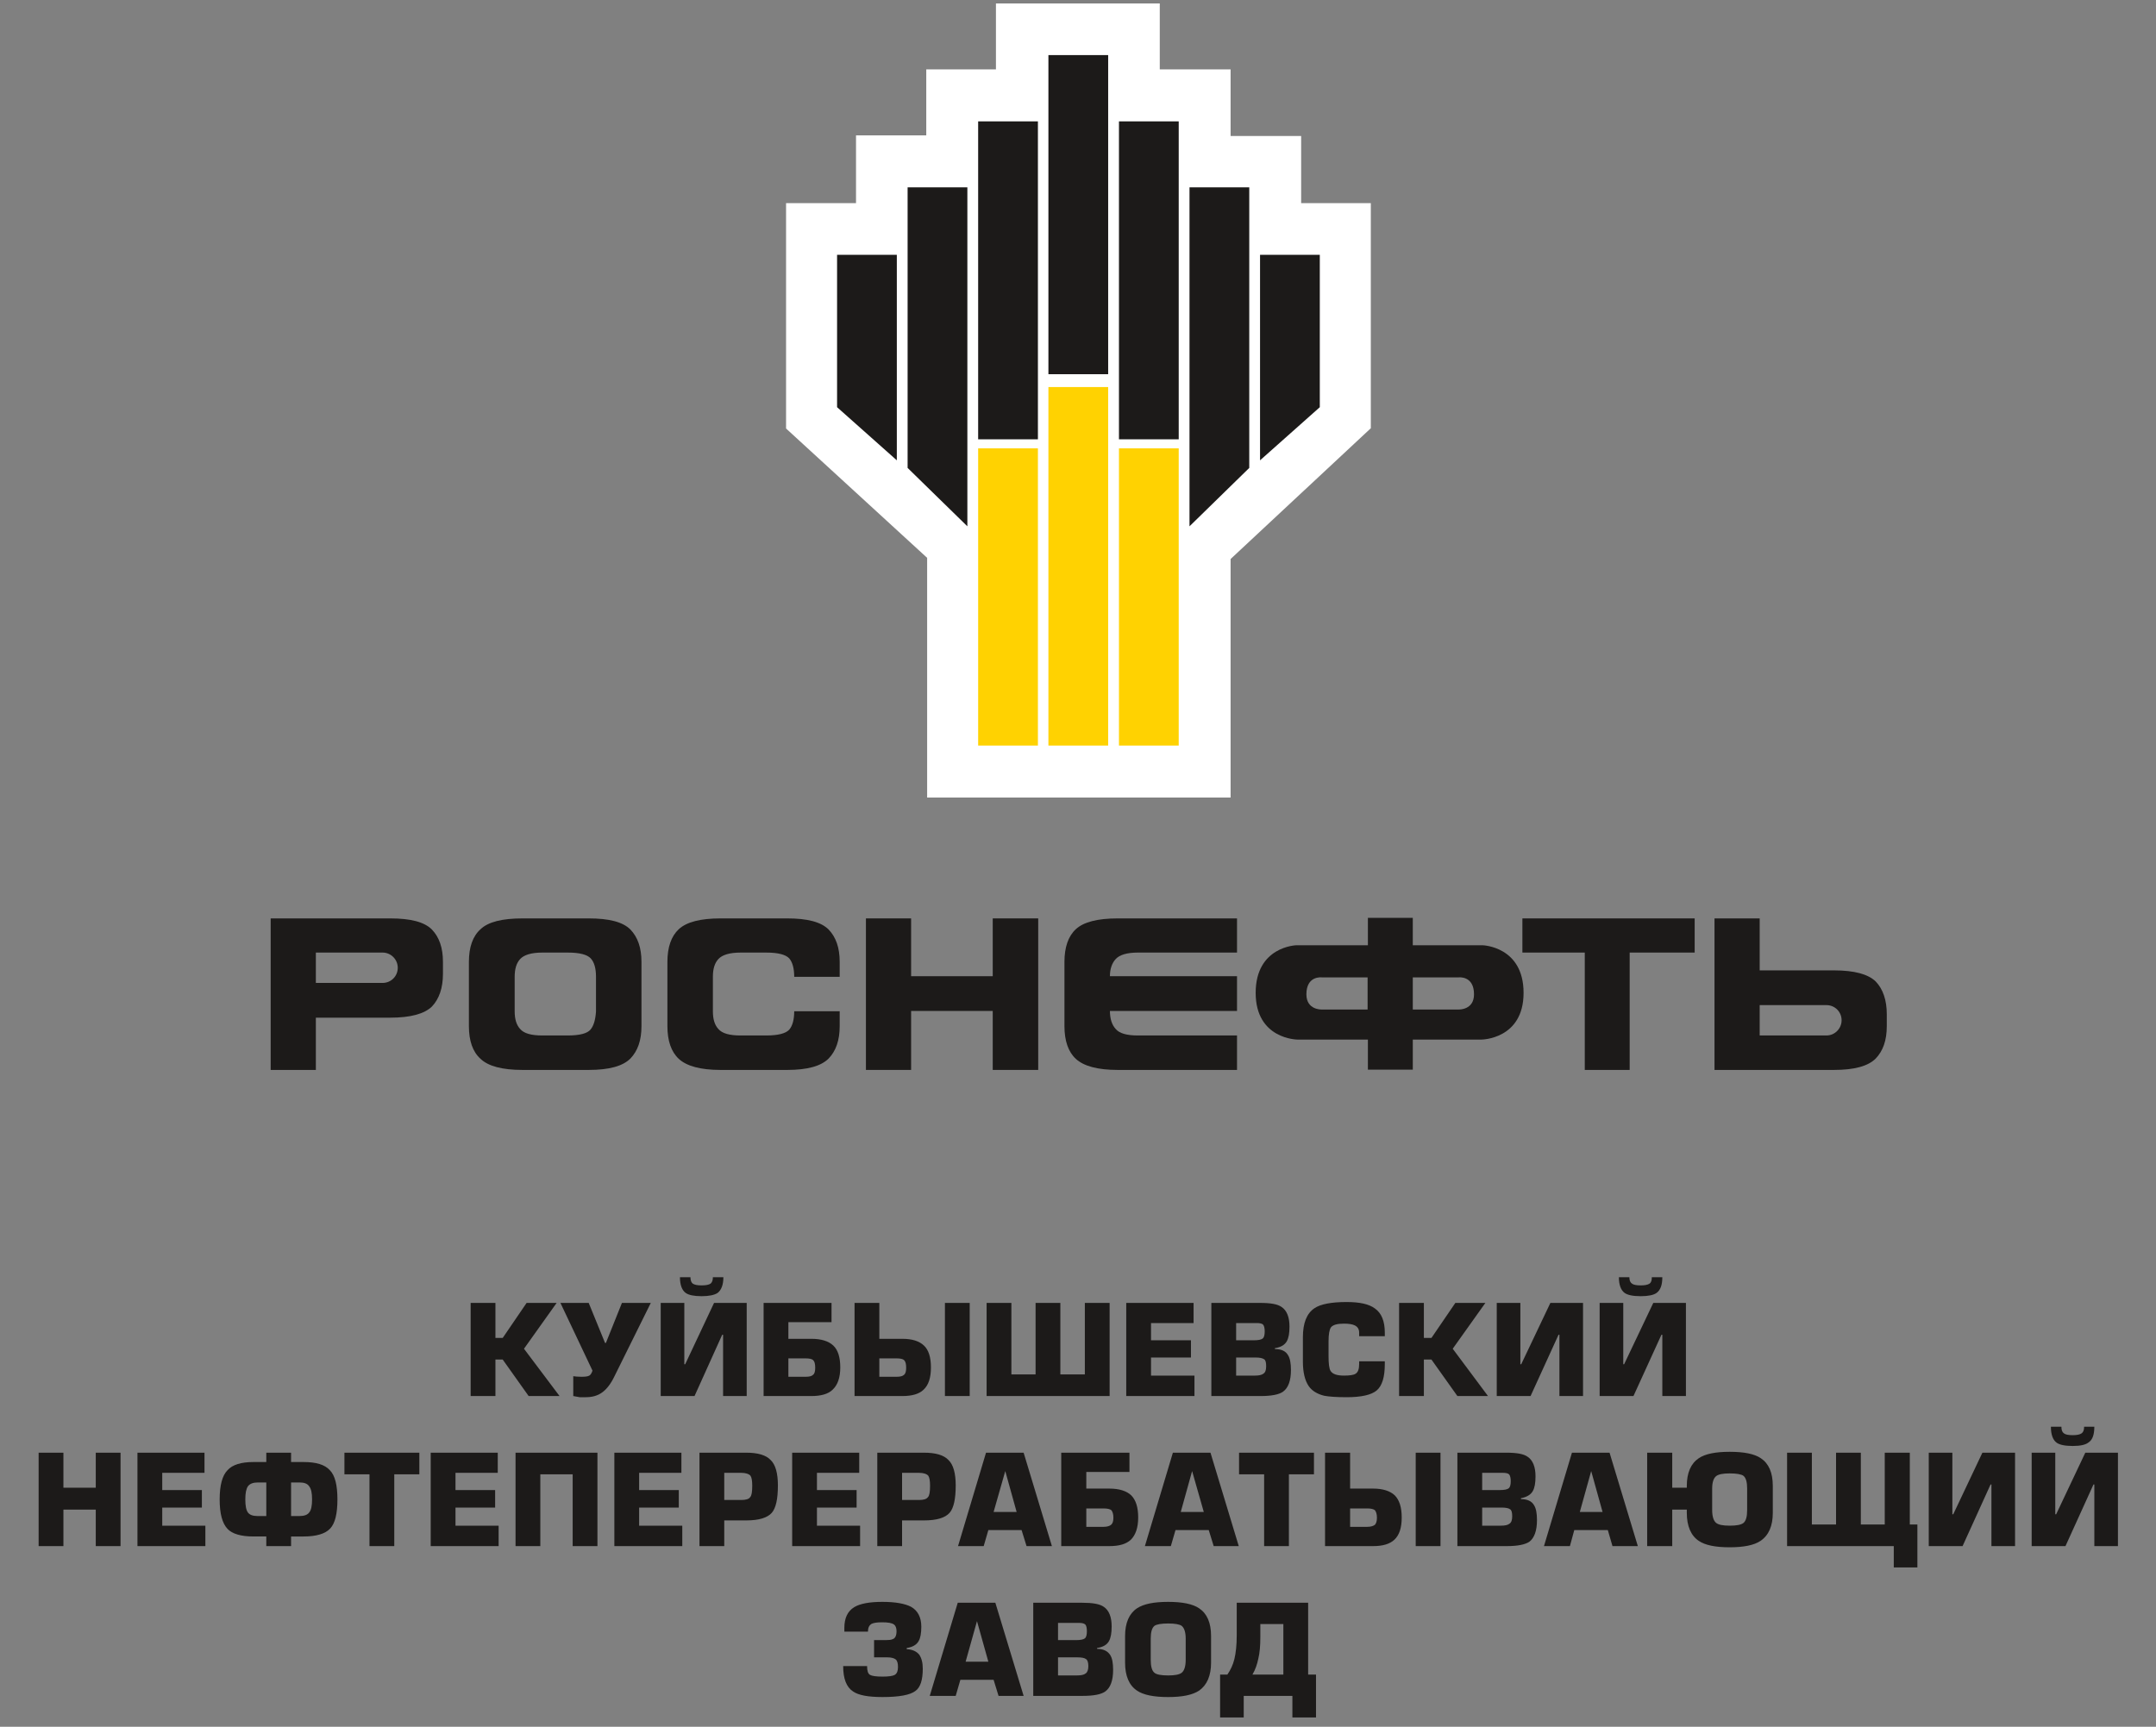 <?xml version="1.0" encoding="UTF-8" standalone="no"?><!DOCTYPE svg PUBLIC "-//W3C//DTD SVG 1.1//EN" "http://www.w3.org/Graphics/SVG/1.1/DTD/svg11.dtd"><svg width="100%" height="100%" viewBox="0 0 2559 2050" version="1.1" xmlns="http://www.w3.org/2000/svg" xmlns:xlink="http://www.w3.org/1999/xlink" xml:space="preserve" xmlns:serif="https://www.serif.com/" style="fill-rule:evenodd;clip-rule:evenodd;stroke-linejoin:round;stroke-miterlimit:2;"><rect x="0" y="0" width="2559" height="2050" fill="#808080" stroke="none"/><g><path d="M748.23,1256.7c-9.001,9.001 -25.269,13.508 -49.487,13.508l-78.542,-0c-24.219,-0 -40.816,-4.507 -49.817,-13.166c-9.343,-8.317 -13.838,-21.495 -13.838,-38.825l0,-76.246c0,-17.33 4.495,-30.508 13.838,-38.825c9.001,-8.659 25.598,-12.824 49.817,-12.824l78.542,0c24.218,0 40.486,4.165 49.487,13.178c8.647,9.001 13.141,21.483 13.141,38.471l-0,76.246c-0,16.988 -4.494,29.47 -13.141,38.483Zm-0,-0m-40.828,-97.057c-0,-10.051 -2.077,-17.33 -6.229,-21.837c-4.152,-4.506 -13.153,-6.924 -27.333,-6.924l-30.105,-0c-13.153,-0 -21.8,2.772 -26.294,7.62c-4.495,4.849 -6.571,11.786 -6.571,21.141l-0,40.901c-0,9.356 2.076,16.293 6.571,21.141c4.494,5.203 13.141,7.621 26.294,7.621l30.105,0c14.18,0 23.181,-2.418 26.979,-6.925c3.81,-4.506 5.886,-11.443 6.583,-21.495l-0,-41.243Z" style="fill:#1c1a19;"/><path d="M983.501,1256.7c-9.001,9.001 -25.256,13.508 -49.133,13.508l-79.226,-0c-23.534,-0 -40.144,-4.507 -49.487,-13.166c-8.989,-8.317 -13.495,-21.495 -13.495,-38.825l-0,-76.246c-0,-17.33 4.506,-30.508 13.495,-38.825c9.343,-8.659 25.953,-12.824 49.487,-12.824l79.226,0c23.877,0 40.132,4.165 49.133,13.178c8.647,9.001 13.141,21.483 13.141,38.471l0,17.672l-53.969,0c0,-10.051 -2.076,-17.33 -5.887,-21.837c-4.152,-4.506 -13.141,-6.924 -27.332,-6.924l-30.447,-0c-13.142,-0 -21.801,2.772 -26.295,7.62c-4.494,4.849 -6.571,11.786 -6.571,21.141l0,40.901c0,9.356 2.077,16.293 6.571,21.141c4.494,5.203 13.153,7.621 26.295,7.621l30.447,0c14.191,0 23.18,-2.418 27.332,-6.925c3.811,-4.506 5.887,-11.785 5.887,-21.837l53.969,0l0,17.673c0,16.988 -4.494,29.47 -13.141,38.483Z" style="fill:#1c1a19;"/><path d="M1081.41,1270.2l-53.627,-0l-0,-179.886l53.627,0l-0,68.625l96.886,-0l-0,-68.625l53.969,0l0,179.886l-53.969,-0l-0,-70.005l-96.886,-0l-0,70.005Z" style="fill:#1c1a19;"/><path d="M1468.24,1200.2l-150.855,-0c-0,9.355 2.43,16.634 6.924,21.482c4.495,5.203 13.154,7.621 26.295,7.621l117.636,0l-0,40.902l-141.512,-0c-23.865,-0 -40.474,-4.507 -49.817,-13.166c-9.001,-8.317 -13.496,-21.495 -13.496,-38.825l0,-76.246c0,-17.33 4.495,-30.508 13.496,-38.825c9.343,-8.659 25.952,-12.824 49.817,-12.824l141.512,0l-0,40.56l-117.636,-0c-13.141,-0 -21.8,2.772 -26.295,7.62c-4.494,4.849 -6.924,11.786 -6.924,20.445l150.855,-0l-0,41.256Z" style="fill:#1c1a19;"/><path d="M1881.01,1130.88l-74.047,-0l-0,-40.56l204.482,0l0,40.56l-77.149,-0l-0,139.326l-53.286,-0l0,-139.326Z" style="fill:#1c1a19;"/><path d="M1759.91,1122.21l-83.036,0l-0,-32.584l-53.286,-0l0,32.584l-85.112,0c-0,0 -48.095,1.392 -48.095,56.498c-0,55.105 49.487,55.459 49.487,55.459l83.72,-0l0,35.699l53.286,-0l-0,-35.699l81.656,-0c-0,-0 49.829,-0.354 49.829,-55.459c0,-55.106 -48.449,-56.498 -48.449,-56.498Zm0,0m-28.371,76.258l-54.665,0l-0,-38.129l54.323,0c0,0 18.344,-2.43 18.344,20.103c0,18.71 -18.002,18.026 -18.002,18.026Zm0,0m-180.948,-18.026c0,-22.533 18.332,-20.103 18.332,-20.103l54.323,0l0,38.129l-54.665,0c-0,0 -17.99,0.684 -17.99,-18.026Z" style="fill:#1c1a19;"/><path d="M512.604,1103.5c-9.001,-9.013 -25.257,-13.178 -49.475,-13.178l-141.866,0l-0,179.886l53.627,-0l0,-62.043l88.239,0c24.218,0 40.474,-4.506 49.475,-13.165c8.647,-9.013 13.141,-22.179 13.141,-38.825l0,-14.204c0,-16.988 -4.494,-29.47 -13.141,-38.471Zm0,-0m-58.476,63.422l-79.238,-0l0,-36.04l79.238,-0c10.039,-0 17.99,8.317 17.99,18.014c-0,10.051 -7.951,18.026 -17.99,18.026Z" style="fill:#1c1a19;"/><path d="M2239.46,1218.21l0,-14.204c0,-16.634 -4.494,-29.812 -13.153,-38.825c-8.989,-8.659 -25.257,-13.166 -49.475,-13.166l-88.227,0l0,-61.7l-53.627,0l-0,179.886l141.854,-0c24.218,-0 40.486,-4.507 49.475,-13.508c8.659,-9.013 13.153,-21.495 13.153,-38.483Zm0,-0m-53.627,-6.925c-0,9.697 -7.963,18.014 -17.99,18.014l-79.238,0l0,-36.04l79.238,-0c10.027,-0 17.99,7.975 17.99,18.026Z" style="fill:#1c1a19;"/><path d="M1182.1,4.056l0,78.334l-82.694,0l-0,78.334l-83.379,0l0,80.411l-83.036,-0l0,267.575c0,-0 146.349,134.148 167.453,153.554l-0,284.563l360.186,0l0,-283.183c20.762,-19.406 166.427,-155.276 166.427,-155.276l-0,-267.233l-82.694,-0l-0,-79.715l-83.733,0l0,-79.03l-84.074,0l-0,-78.334l-194.456,-0Z" style="fill:#fff;"/><rect x="1160.99" y="532.281" width="70.933" height="352.846" style="fill:#ffd201;"/><rect x="1244.38" y="459.504" width="70.921" height="425.623" style="fill:#ffd201;"/><rect x="1328.12" y="532.281" width="70.921" height="352.846" style="fill:#ffd201;"/><path d="M1064.46,546.497l-70.921,-63.08l0,-180.936l70.921,-0l0,244.016Z" style="fill:#1c1a19;"/><path d="M1148.19,624.831l-70.934,-69.321l0,-333.085l70.934,-0l-0,402.406Z" style="fill:#1c1a19;"/><rect x="1160.99" y="144.09" width="70.933" height="377.455" style="fill:#1c1a19;"/><rect x="1244.38" y="65.402" width="70.921" height="378.848" style="fill:#1c1a19;"/><path d="M1495.57,546.497l70.933,-63.08l-0,-180.936l-70.933,-0l-0,244.016Z" style="fill:#1c1a19;"/><rect x="1328.12" y="144.09" width="70.921" height="377.455" style="fill:#1c1a19;"/><path d="M1411.84,624.831l70.933,-69.321l0,-333.085l-70.933,-0l0,402.406Z" style="fill:#1c1a19;"/><path d="M588.032,1546.8l-0,41.585l8.646,0l28.371,-41.585l35.638,-0l-38.752,54.409l42.208,56.155l-36.676,0l-30.789,-43.331l-8.646,-0l-0,43.331l-29.409,0l-0,-110.564l29.409,-0Zm-0,-0m77.149,-0l33.562,-0l19.382,47.484l1.038,0l19.028,-47.484l34.257,-0l-43.258,87.335c-4.153,8.671 -8.989,14.912 -14.18,18.723c-5.532,4.152 -12.115,5.886 -19.724,5.886l-7.266,0c-1.381,-0.342 -3.811,-0.684 -7.609,-1.38l-0,-23.571c2.076,0.342 5.532,0.696 9.685,0.696c4.494,0 7.608,-0.354 9.343,-1.392c1.38,-0.696 2.772,-2.772 3.81,-5.887l-38.068,-80.41Zm0,-0m147.057,-0l0,72.777l1.038,0l34.245,-72.777l38.752,-0l0,110.564l-28.028,0l-0,-72.789l-1.039,-0l-32.865,72.789l-40.132,0l0,-110.564l28.029,-0Zm0,-0m7.267,-30.508c-0,3.81 1.038,6.241 2.76,7.621c2.076,1.392 5.533,2.088 10.381,2.088c5.191,0 8.647,-0.696 10.723,-2.088c1.734,-1.38 2.772,-3.811 2.772,-7.621l12.458,-0c-0,9.013 -2.418,15.254 -6.925,18.722c-3.798,2.419 -10.027,3.811 -19.028,3.811c-9.001,-0 -15.217,-1.392 -18.686,-3.811c-4.494,-3.126 -6.912,-9.709 -6.912,-18.722l12.457,-0Zm-0,-0m167.452,30.508l0,22.875l-51.209,-0l0,19.748l27.333,0c11.773,0 20.42,2.773 25.953,7.975c5.544,5.203 8.305,13.862 8.305,26.002c-0,12.127 -3.115,20.786 -8.989,26.331c-5.191,5.203 -13.85,7.633 -25.269,7.633l-56.742,0l0,-110.564l80.618,-0Zm0,-0m-51.209,65.852l0,21.837l20.421,0c4.494,0 7.266,-0.696 8.988,-2.43c1.735,-1.38 2.431,-4.165 2.431,-8.317c-0,-4.507 -0.696,-7.279 -2.431,-9.013c-1.38,-1.38 -4.494,-2.077 -8.988,-2.077l-20.421,0Zm0,0m107.951,-65.852l0,42.623l27.333,0c11.773,0 20.078,2.773 25.611,7.975c5.532,5.203 8.304,13.862 8.304,26.002c0,12.127 -2.772,20.786 -8.646,26.331c-5.191,5.203 -13.85,7.633 -25.269,7.633l-56.742,0l0,-110.564l29.409,-0Zm0,-0m0,65.852l0,21.837l20.42,0c4.495,0 7.267,-0.696 8.989,-2.43c1.734,-1.38 2.431,-4.165 2.431,-8.317c-0,-4.507 -0.697,-7.279 -2.431,-9.013c-1.38,-1.38 -4.494,-2.077 -8.989,-2.077l-20.42,0Zm0,0m107.267,-65.852l0,110.564l-29.409,0l0,-110.564l29.409,-0Zm0,-0m49.475,-0l-0,84.917l28.713,0l-0,-84.917l29.409,-0l-0,84.917l29.067,0l-0,-84.917l29.409,-0l-0,110.564l-146.007,0l0,-110.564l29.409,-0Zm-0,-0m165.731,23.913l-0,20.445l47.398,-0l0,20.456l-47.398,0l-0,21.483l51.551,0l-0,24.267l-80.96,0l-0,-110.564l79.922,-0l-0,23.913l-50.513,-0Zm-0,-0m71.617,86.651l-0,-110.564l57.78,-0c12.457,-0 20.762,1.38 25.61,4.848c6.229,4.153 9.343,12.128 9.343,23.217c0,7.976 -1.038,13.52 -3.114,17.331c-2.431,4.506 -7.267,7.279 -14.192,8.317l0,1.05c7.609,0 12.8,2.418 15.572,7.279c2.418,3.81 3.456,9.697 3.456,17.672c0,12.482 -3.114,21.141 -9.343,25.648c-4.836,3.468 -13.837,5.202 -26.636,5.202l-58.476,0Zm-0,0m29.409,-86.651l-0,20.445l21.104,-0c5.19,-0 8.659,-0.697 10.381,-2.077c1.734,-1.392 2.43,-4.164 2.43,-8.671c0,-3.456 -0.696,-6.228 -1.734,-7.621c-1.038,-1.38 -3.81,-2.076 -7.609,-2.076l-24.572,-0Zm-0,-0m-0,40.901l-0,21.483l22.142,0c4.848,0 8.305,-0.696 10.381,-2.418c2.076,-1.392 3.114,-4.165 3.114,-8.671c0,-4.507 -0.684,-7.279 -2.418,-8.317c-2.076,-1.393 -5.19,-2.077 -10.381,-2.077l-22.838,0Zm-0,0m176.465,-25.305l-30.447,-0l0,-4.165c0,-4.152 -1.734,-6.924 -5.19,-8.659c-2.772,-1.392 -7.267,-2.076 -12.811,-2.076c-7.951,0 -13.142,1.38 -15.56,4.495c-1.734,2.784 -2.772,7.975 -2.772,16.646l-0,17.33c-0,9.013 0.696,14.9 2.418,17.672c2.43,3.811 7.609,5.545 15.914,5.545c6.582,0 11.419,-0.696 13.495,-2.076c3.114,-1.734 4.506,-5.545 4.506,-11.786l0,-3.114l30.447,-0l0,3.114c0,15.596 -3.114,25.99 -9.697,31.546c-6.228,5.191 -17.989,7.963 -35.637,7.963c-12.103,0 -21.104,-0.684 -26.637,-1.734c-8.305,-2.076 -14.533,-5.887 -18.344,-11.431c-4.494,-6.583 -6.912,-16.292 -6.912,-29.116l-0,-28.774c-0,-16.976 4.494,-28.42 13.837,-34.66c7.267,-4.849 20.066,-7.279 38.056,-7.279c15.571,-0 26.649,2.43 33.561,7.633c7.963,5.544 11.773,15.254 11.773,28.761l0,4.165Zm0,-0m46.361,-39.509l0,41.585l8.989,0l28.371,-41.585l35.637,-0l-38.752,54.409l41.867,56.155l-36.322,0l-30.801,-43.331l-8.989,-0l0,43.331l-29.409,0l0,-110.564l29.409,-0Zm0,-0m114.522,-0l-0,72.777l1.038,0l34.599,-72.777l38.752,-0l0,110.564l-28.029,0l0,-72.789l-1.038,-0l-33.207,72.789l-40.144,0l-0,-110.564l28.029,-0Zm-0,-0m122.142,-0l0,72.777l1.038,0l34.6,-72.777l38.739,-0l0,110.564l-28.016,0l-0,-72.789l-1.038,-0l-33.22,72.789l-40.132,0l0,-110.564l28.029,-0Zm0,-0m7.255,-30.508c-0,3.81 1.038,6.241 3.114,7.621c1.734,1.392 5.19,2.088 10.381,2.088c4.848,0 8.305,-0.696 10.381,-2.088c2.076,-1.38 2.772,-3.811 2.772,-7.621l12.458,-0c-0,9.013 -2.077,15.254 -6.925,18.722c-3.456,2.419 -9.685,3.811 -18.686,3.811c-9.343,-0 -15.572,-1.392 -19.028,-3.811c-4.494,-3.126 -6.913,-9.709 -6.913,-18.722l12.446,-0Zm-0,-0m-1858.67,208.317l0,41.586l38.398,-0l-0,-41.586l29.409,0l-0,110.907l-29.409,-0l-0,-43.32l-38.398,0l0,43.32l-29.409,-0l0,-110.907l29.409,0Zm0,0m117.294,23.913l-0,20.445l47.044,-0l0,20.799l-47.044,-0l-0,21.494l51.197,0l-0,24.256l-80.606,-0l-0,-110.907l79.568,0l-0,23.913l-50.159,0Zm-0,0m152.919,86.994l-29.409,-0l0,-11.432l-15.217,0c-14.876,0 -25.257,-3.126 -30.801,-9.013c-6.217,-6.595 -9.331,-18.026 -9.331,-35.015c-0,-16.634 3.114,-28.419 9.331,-34.66c5.886,-6.583 16.267,-9.697 30.801,-9.697l15.217,-0l0,-11.09l29.409,0l0,11.09l14.888,-0c14.875,-0 25.256,3.114 31.131,9.697c6.228,6.241 9.001,18.026 9.001,34.66c-0,16.989 -2.773,28.42 -8.647,34.661c-5.887,6.241 -16.61,9.367 -31.485,9.367l-14.888,0l0,11.432Zm0,-0m0,-75.562l0,39.863l10.039,-0c5.533,-0 9.343,-1.392 11.419,-4.165c2.419,-2.772 3.457,-7.963 3.457,-15.596c-0,-7.621 -1.038,-12.469 -3.457,-15.596c-2.076,-3.114 -5.886,-4.506 -11.419,-4.506l-10.039,-0Zm0,-0m-29.409,39.863l0,-39.863l-10.027,-0c-5.532,-0 -9.343,1.392 -11.761,4.506c-2.076,3.127 -3.114,7.975 -3.114,15.596c-0,7.633 1.038,12.824 3.114,15.596c2.076,2.773 5.875,4.165 11.407,4.165l10.381,-0Zm0,-0m151.893,-49.56l0,85.259l-29.409,-0l0,-85.259l-29.75,-0l-0,-25.648l88.923,0l-0,25.648l-29.764,-0Zm0,-0m72.668,-1.735l-0,20.445l47.044,-0l0,20.799l-47.044,-0l-0,21.494l51.197,0l-0,24.256l-80.618,-0l-0,-110.907l79.58,0l-0,23.913l-50.159,0Zm-0,0m71.275,-23.913l97.216,0l-0,110.907l-29.409,-0l-0,-85.259l-38.398,-0l-0,85.259l-29.409,-0l0,-110.907Zm0,0m146.691,23.913l-0,20.445l47.056,-0l0,20.799l-47.056,-0l-0,21.494l51.209,0l-0,24.256l-80.618,-0l-0,-110.907l79.58,0l-0,23.913l-50.171,0Zm-0,0m101.038,56.498l-0,30.496l-29.409,-0l-0,-110.907l55.361,0c13.838,0 23.523,2.773 29.055,8.659c5.887,5.545 8.659,15.938 8.659,30.154c0,16.292 -2.43,27.04 -7.266,32.584c-5.191,5.887 -15.23,9.014 -30.448,9.014l-25.952,-0Zm-0,-0m-0,-56.498l-0,32.23l20.066,0c5.532,0 9.343,-1.038 10.723,-3.468c1.734,-1.734 2.418,-6.241 2.418,-13.52c-0,-5.887 -0.684,-9.697 -2.064,-11.773c-1.734,-2.089 -5.545,-3.469 -11.077,-3.469l-20.066,0Zm-0,0m110.027,0l-0,20.445l47.057,-0l-0,20.799l-47.057,-0l-0,21.494l51.209,0l0,24.256l-80.618,-0l-0,-110.907l79.58,0l-0,23.913l-50.171,0Zm-0,0m101.026,56.498l-0,30.496l-29.409,-0l-0,-110.907l55.362,0c13.837,0 23.522,2.773 29.067,8.659c5.874,5.545 8.646,15.938 8.646,30.154c0,16.292 -2.418,27.04 -7.266,32.584c-5.191,5.887 -15.23,9.014 -30.447,9.014l-25.953,-0Zm-0,-0m-0,-56.498l-0,32.23l20.066,0c5.545,0 9.001,-1.038 10.723,-3.468c1.734,-1.734 2.43,-6.241 2.43,-13.52c0,-5.887 -0.696,-9.697 -2.076,-11.773c-1.734,-2.089 -5.532,-3.469 -11.077,-3.469l-20.066,0Zm-0,0m141.854,67.929l-39.436,0l-5.532,19.065l-30.46,-0l33.22,-110.907l44.638,0l33.562,110.907l-30.105,-0l-5.887,-19.065Zm0,0m-5.874,-21.483l-13.496,-48.534l-13.837,48.534l27.333,0Zm-0,0m133.903,-70.359l0,22.875l-51.209,0l-0,19.749l27.333,-0c11.761,-0 20.408,2.772 25.94,7.975c5.545,5.544 8.305,14.216 8.305,26.343c-0,12.128 -3.114,20.799 -8.647,26.344c-5.532,5.19 -13.837,7.621 -25.598,7.621l-57.096,-0l-0,-110.907l80.972,0Zm0,0m-51.209,66.195l-0,21.837l20.408,-0c4.494,-0 7.267,-1.039 9.001,-2.431c1.722,-1.38 2.76,-4.152 2.76,-8.317c0,-4.507 -1.038,-7.279 -2.418,-9.013c-1.734,-1.38 -4.849,-2.076 -9.343,-2.076l-20.408,-0Zm-0,-0m145.31,25.647l-39.435,0l-5.545,19.065l-30.789,-0l33.219,-110.907l44.627,0l33.561,110.907l-29.751,-0l-5.887,-19.065Zm0,0m-5.874,-21.483l-13.85,-48.534l-13.483,48.534l27.333,0Zm-0,0m101.026,-44.711l-0,85.259l-29.409,-0l0,-85.259l-29.751,-0l0,-25.648l88.911,0l-0,25.648l-29.751,-0Zm-0,-0m72.655,-25.648l0,42.624l27.333,-0c11.419,-0 20.078,2.772 25.611,7.975c5.532,5.544 8.305,14.216 8.305,26.343c-0,12.128 -2.773,20.799 -8.659,26.344c-5.533,5.19 -13.838,7.621 -25.257,7.621l-57.084,-0l0,-110.907l29.751,0Zm0,0m0,66.195l0,21.837l20.42,-0c4.153,-0 7.267,-1.039 8.989,-2.431c1.393,-1.38 2.431,-4.152 2.431,-8.317c-0,-4.507 -1.038,-7.279 -2.431,-9.013c-1.722,-1.38 -4.836,-2.076 -8.989,-2.076l-20.42,-0Zm0,-0m107.267,-66.195l0,110.907l-29.409,-0l0,-110.907l29.409,0Zm0,0m20.066,110.907l0,-110.907l57.78,0c12.457,0 20.762,1.38 25.598,4.849c6.229,4.152 9.343,12.127 9.343,23.217c0,7.975 -1.038,13.52 -3.114,17.33c-2.418,4.507 -7.267,7.279 -14.179,8.671l-0,1.038c7.608,0 12.799,2.431 15.571,7.279c2.418,3.811 3.457,9.71 3.457,17.672c-0,12.482 -3.115,21.141 -9.001,25.648c-5.191,3.468 -14.18,5.203 -26.979,5.203l-58.476,-0Zm0,-0m29.409,-86.994l0,20.445l21.104,-0c5.191,-0 8.647,-0.696 10.381,-2.076c1.722,-1.393 2.418,-4.165 2.418,-8.672c0,-3.456 -0.696,-6.228 -1.734,-7.62c-1.026,-1.393 -3.798,-2.077 -7.608,-2.077l-24.561,0Zm0,0m0,41.244l0,21.494l22.142,0c4.849,0 8.305,-0.696 10.381,-2.43c2.076,-1.392 3.115,-4.165 3.115,-8.671c-0,-4.507 -0.697,-7.279 -2.431,-8.317c-1.722,-1.38 -5.178,-2.076 -10.369,-2.076l-22.838,-0Zm0,-0m149.121,26.685l-39.79,0l-5.191,19.065l-30.789,-0l33.208,-110.907l44.638,0l33.562,110.907l-30.106,-0l-5.532,-19.065Zm-0,0m-6.229,-21.483l-13.495,-48.534l-13.495,48.534l26.99,0Zm0,0m82.695,-28.773l17.293,-0l0,-2.077c0,-15.596 4.849,-26.685 14.192,-32.926c7.609,-5.203 20.066,-7.633 36.676,-7.633c16.951,-0 29.408,2.43 37.017,7.633c9.343,6.241 14.192,16.976 14.192,32.926l-0,31.888c-0,15.596 -4.849,26.686 -14.534,33.269c-7.609,5.202 -20.066,7.633 -36.675,7.633c-16.952,-0 -29.067,-2.431 -36.676,-7.633c-9.343,-6.241 -14.192,-17.673 -14.192,-33.269l0,-3.81l-17.293,0l-0,43.32l-29.751,-0l-0,-110.907l29.751,0l-0,41.586Zm-0,-0m68.161,45.065c8.304,0 13.495,-1.05 16.255,-3.126c3.114,-2.43 4.507,-7.621 4.507,-15.596l-0,-25.305c-0,-7.621 -1.393,-12.824 -4.507,-15.242c-2.418,-1.734 -7.951,-2.785 -16.255,-2.785c-7.963,0 -13.154,1.051 -15.914,3.127c-3.114,2.43 -4.849,7.279 -4.849,14.9l0,25.305c0,7.975 1.735,12.824 4.495,15.254c2.772,2.418 8.305,3.468 16.268,3.468Zm-0,0m97.569,-86.651l0,85.259l28.713,0l0,-85.259l29.409,0l0,85.259l28.383,0l0,-85.259l29.751,0l-0,85.259l8.989,0l-0,50.953l-28.017,-0l0,-25.305l-126.637,-0l0,-110.907l29.409,0Zm0,0m166.769,0l0,73.132l1.038,-0l34.6,-73.132l38.752,0l-0,110.907l-28.029,-0l-0,-73.132l-1.038,0l-33.208,73.132l-40.144,-0l0,-110.907l28.029,0Zm0,0m122.142,0l0,73.132l1.039,-0l34.599,-73.132l38.752,0l-0,110.907l-28.029,-0l-0,-73.132l-1.038,0l-33.219,73.132l-40.133,-0l0,-110.907l28.029,0Zm0,0m7.267,-30.85c0,4.153 1.038,6.583 3.102,7.963c1.735,1.392 5.191,2.088 10.381,2.088c4.849,0 8.305,-0.696 10.381,-2.088c2.077,-1.38 3.115,-3.81 3.115,-7.963l12.115,0c-0,9.355 -2.076,15.596 -6.925,18.71c-3.456,2.773 -9.685,4.165 -18.686,4.165c-9.343,0 -15.559,-1.392 -19.028,-3.81c-4.494,-3.127 -6.912,-9.71 -6.912,-19.065l12.457,0Zm0,0m-1409.25,273.816l-0,-20.457l13.849,0c3.798,0 6.571,-0.342 7.951,-1.038c3.468,-1.038 4.848,-4.507 4.848,-9.697c0,-3.469 -1.038,-6.241 -2.772,-7.633c-2.76,-2.076 -7.267,-2.773 -14.534,-2.773c-6.228,0 -10.381,0.697 -12.799,2.089c-2.418,1.722 -3.81,4.506 -3.81,9.001l-28.017,-0l0,-4.495c0,-11.443 3.798,-19.76 11.761,-24.609c6.925,-4.164 17.99,-6.241 33.22,-6.241c15.571,0 26.978,2.077 34.245,5.887c7.963,4.507 12.115,12.482 12.115,23.571c0,7.621 -1.038,13.52 -3.114,16.988c-2.418,4.507 -7.267,7.279 -14.192,8.317l0,1.381c6.925,0.354 11.774,2.772 14.888,6.582c2.76,4.165 4.152,9.368 4.152,16.647c0,13.165 -2.772,22.179 -8.659,26.343c-6.228,4.849 -19.369,7.279 -39.093,7.279c-16.952,0 -28.371,-2.088 -34.942,-6.595c-7.963,-5.19 -11.773,-15.242 -11.773,-30.154l28.383,0c-0,5.545 1.026,9.013 3.456,10.406c2.418,1.38 7.267,2.076 14.876,2.076c7.266,-0 12.115,-0.696 14.533,-2.076c2.76,-1.735 3.798,-4.861 3.798,-9.368c0,-4.152 -0.684,-7.279 -2.76,-9.001c-1.734,-1.392 -5.19,-2.43 -10.039,-2.43l-15.571,-0Zm-0,-0m141.866,26.685l-39.448,0l-5.533,19.065l-30.801,-0l33.22,-110.565l44.638,0l33.561,110.565l-29.763,-0l-5.874,-19.065Zm-0,0m-6.229,-21.482l-13.495,-48.181l-13.496,48.181l26.991,-0Zm0,-0m53.286,40.547l-0,-110.565l58.121,0c12.116,0 20.762,1.381 25.599,4.849c6.229,4.165 9.343,12.128 9.343,23.229c-0,7.963 -1.038,13.508 -3.114,17.33c-2.419,4.507 -7.267,7.279 -14.18,8.317l0,1.039c7.267,-0 12.457,2.43 15.572,7.279c2.418,3.81 3.456,9.709 3.456,17.672c0,12.481 -3.114,21.141 -9.343,25.647c-4.848,3.469 -13.837,5.203 -26.636,5.203l-58.818,-0Zm-0,-0m29.409,-86.651l-0,20.444l21.104,0c5.532,0 8.989,-0.684 10.723,-2.076c1.734,-1.38 2.418,-4.153 2.418,-8.659c-0,-3.811 -0.684,-6.241 -1.722,-7.633c-1.392,-1.38 -3.811,-2.076 -7.621,-2.076l-24.902,-0Zm-0,-0m-0,40.901l-0,21.483l22.142,-0c5.19,-0 8.647,-0.684 10.723,-2.419c2.076,-1.392 3.114,-4.506 3.114,-8.671c0,-4.506 -1.038,-7.279 -2.772,-8.317c-1.722,-1.38 -5.191,-2.076 -10.381,-2.076l-22.826,-0Zm-0,-0m130.776,47.142c-16.951,0 -29.408,-2.43 -37.017,-7.633c-9.343,-6.241 -14.179,-17.33 -14.179,-33.268l-0,-31.546c-0,-15.596 4.836,-26.686 14.179,-32.927c7.963,-5.202 20.066,-7.621 37.017,-7.621c16.61,0 29.068,2.419 36.676,7.621c9.343,6.241 14.192,16.989 14.192,32.927l-0,31.546c-0,15.596 -4.849,26.685 -14.192,33.268c-7.95,5.203 -20.066,7.633 -36.676,7.633Zm0,0m0,-25.659c7.963,-0 13.154,-1.038 15.926,-3.115c3.115,-2.43 4.837,-7.621 4.837,-15.596l-0,-24.951c-0,-7.633 -1.722,-12.824 -4.837,-15.254c-2.43,-1.734 -7.963,-2.772 -15.926,-2.772c-8.304,-0 -13.837,1.038 -16.255,2.772c-3.114,2.43 -4.494,7.621 -4.494,15.254l-0,24.951c-0,7.975 1.38,13.166 4.494,15.596c2.418,2.077 7.951,3.115 16.255,3.115Zm0,-0m81.315,-86.298l84.77,0l0,85.26l9.343,-0l0,50.952l-28.029,0l0,-25.647l-57.779,-0l-0,25.647l-28.029,0l-0,-50.952l8.647,-0c3.81,-5.545 6.582,-11.432 8.304,-18.369c1.735,-7.279 2.773,-16.634 2.773,-28.078l-0,-38.813Zm-0,0m55.361,25.306l-27.332,-0l-0,15.242c-0,10.405 -0.696,19.064 -2.431,26.001c-1.38,6.583 -3.456,12.824 -6.912,18.711l36.675,-0l0,-59.954Z" style="fill:#1c1a19;"/></g></svg>